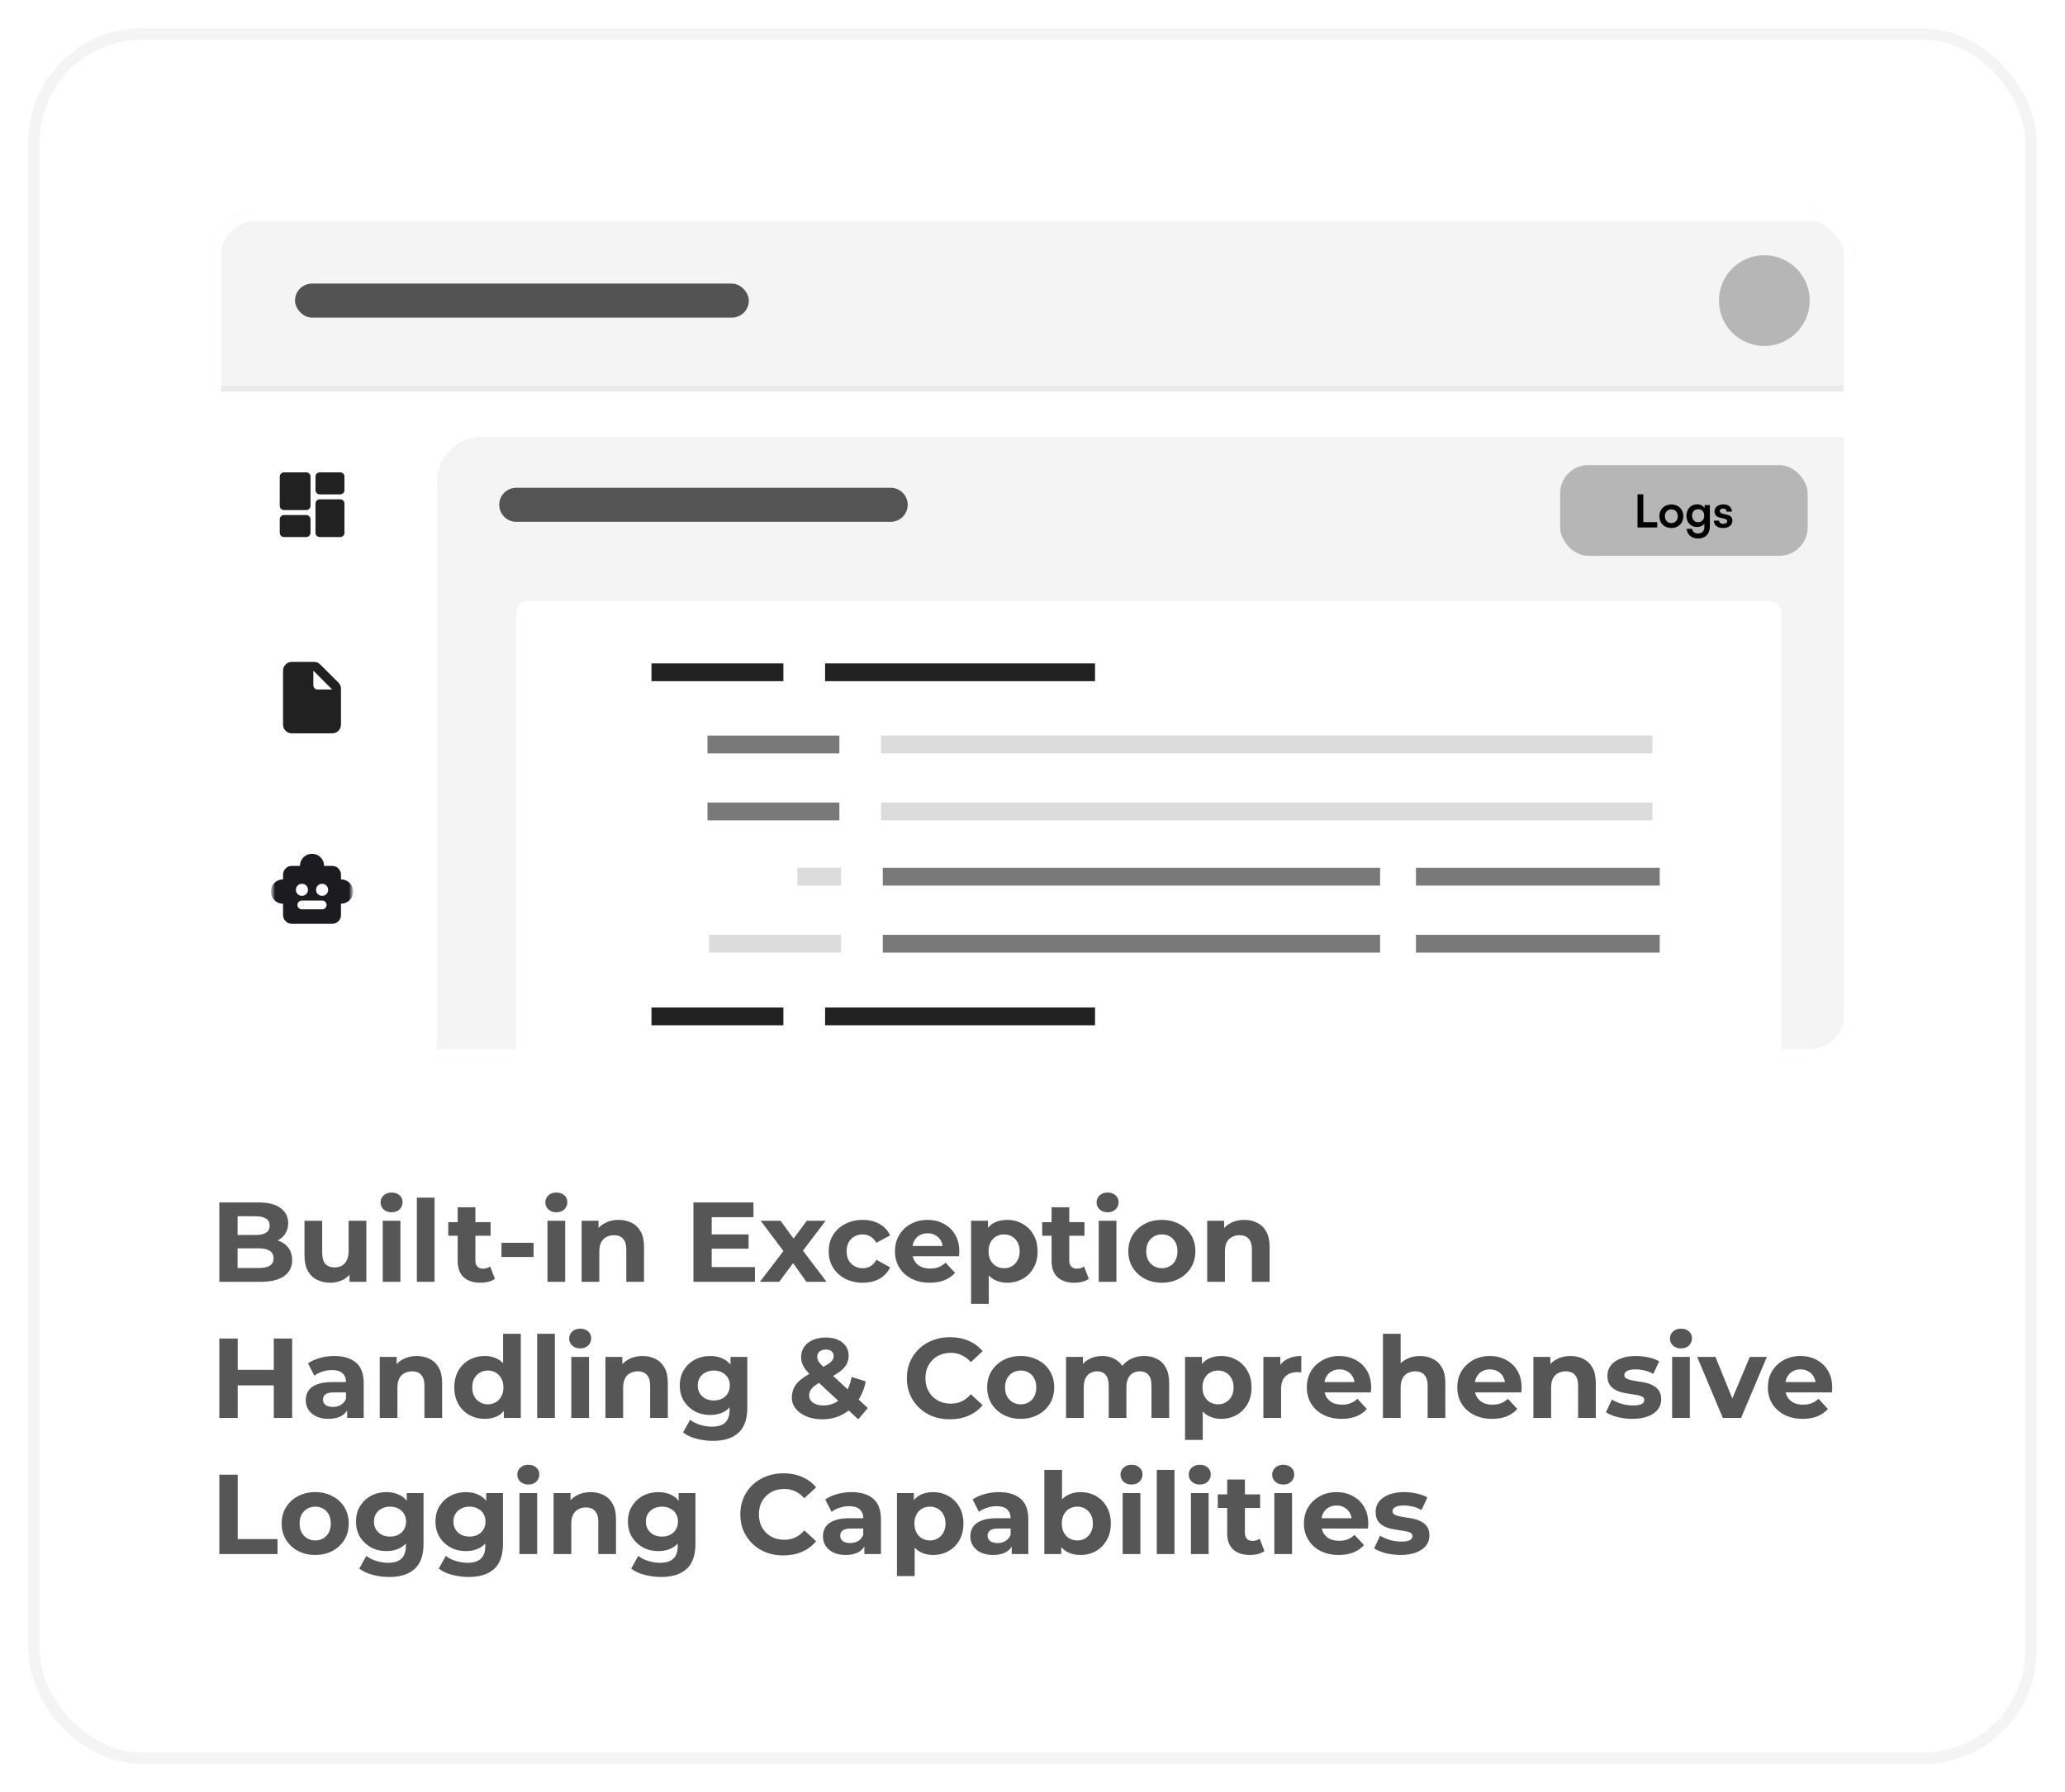 <svg width="364" height="316" viewBox="0 0 364 316" fill="none" xmlns="http://www.w3.org/2000/svg">
<g filter="url(#filter0_b_734_1892)">
<rect x="5" y="5" width="354" height="306" rx="20" fill="white" fill-opacity="0.1"/>
<g clip-path="url(#clip0_734_1892)">
<rect x="37" y="37" width="290" height="150" rx="8" fill="white"/>
<path d="M37 45C37 40.582 40.582 37 45 37H319C323.418 37 327 40.582 327 45V69H37V45Z" fill="#F4F4F4"/>
<path d="M45 37.5H319C323.142 37.5 326.5 40.858 326.5 45V68.5H37.5V45C37.5 40.858 40.858 37.5 45 37.5Z" stroke="black" stroke-opacity="0.05"/>
<path d="M311 61C315.418 61 319 57.418 319 53C319 48.582 315.418 45 311 45C306.582 45 303 48.582 303 53C303 57.418 306.582 61 311 61Z" fill="#B6B6B6"/>
<rect x="52" y="50" width="80" height="6" rx="3" fill="#212121" fill-opacity="0.76"/>
<mask id="mask0_734_1892" style="mask-type:alpha" maskUnits="userSpaceOnUse" x="48" y="116" width="14" height="14">
<rect x="48" y="116" width="14" height="14" fill="#D9D9D9"/>
</mask>
<g mask="url(#mask0_734_1892)">
<path d="M51.44 129.3C51.015 129.3 50.651 129.149 50.349 128.846C50.046 128.543 49.895 128.179 49.895 127.754V118.246C49.895 117.821 50.046 117.457 50.349 117.154C50.651 116.851 51.015 116.7 51.44 116.7H55.349C55.557 116.7 55.756 116.739 55.944 116.818C56.133 116.897 56.299 117.008 56.442 117.152L59.651 120.346C59.795 120.489 59.906 120.655 59.985 120.844C60.064 121.033 60.103 121.231 60.103 121.44V127.754C60.103 128.179 59.952 128.543 59.649 128.846C59.346 129.149 58.982 129.3 58.557 129.3H51.44ZM55.232 120.798C55.232 121.012 55.307 121.194 55.458 121.345C55.609 121.495 55.791 121.571 56.005 121.571H58.557L55.232 118.246V120.798Z" fill="#212121"/>
</g>
<mask id="mask1_734_1892" style="mask-type:alpha" maskUnits="userSpaceOnUse" x="48" y="150" width="14" height="14">
<rect x="48" y="150" width="14" height="14" fill="#D9D9D9"/>
</mask>
<g mask="url(#mask1_734_1892)">
<path d="M49.896 159.333C49.293 159.333 48.782 159.124 48.364 158.706C47.946 158.287 47.737 157.779 47.737 157.182C47.737 156.584 47.949 156.079 48.372 155.666C48.795 155.252 49.303 155.046 49.896 155.046V154.215C49.896 153.789 50.047 153.426 50.35 153.123C50.652 152.82 51.016 152.669 51.441 152.669H52.871C52.871 152.076 53.078 151.573 53.492 151.159C53.907 150.746 54.41 150.54 55.002 150.54C55.593 150.54 56.096 150.747 56.509 151.161C56.922 151.575 57.129 152.077 57.129 152.669H58.558C58.983 152.669 59.347 152.82 59.65 153.123C59.953 153.426 60.104 153.789 60.104 154.215V155.046C60.697 155.046 61.205 155.253 61.628 155.667C62.051 156.081 62.262 156.584 62.262 157.175C62.262 157.775 62.053 158.284 61.633 158.704C61.213 159.123 60.703 159.333 60.104 159.333V161.331C60.104 161.756 59.953 162.12 59.65 162.423C59.347 162.726 58.983 162.877 58.558 162.877H51.441C51.016 162.877 50.652 162.726 50.35 162.423C50.047 162.12 49.896 161.756 49.896 161.331V159.333ZM53.221 157.948C53.516 157.948 53.768 157.844 53.975 157.637C54.182 157.43 54.285 157.179 54.285 156.883C54.285 156.588 54.182 156.336 53.975 156.129C53.768 155.922 53.516 155.819 53.221 155.819C52.925 155.819 52.674 155.922 52.467 156.129C52.26 156.336 52.156 156.588 52.156 156.883C52.156 157.179 52.26 157.43 52.467 157.637C52.674 157.844 52.925 157.948 53.221 157.948ZM56.779 157.948C57.075 157.948 57.326 157.844 57.533 157.637C57.74 157.43 57.844 157.179 57.844 156.883C57.844 156.588 57.74 156.336 57.533 156.129C57.326 155.922 57.075 155.819 56.779 155.819C56.483 155.819 56.232 155.922 56.025 156.129C55.818 156.336 55.714 156.588 55.714 156.883C55.714 157.179 55.818 157.43 56.025 157.637C56.232 157.844 56.483 157.948 56.779 157.948ZM53.206 160.325H56.794C57.007 160.325 57.19 160.25 57.34 160.099C57.491 159.948 57.566 159.766 57.566 159.552C57.566 159.338 57.491 159.156 57.34 159.005C57.19 158.854 57.007 158.779 56.794 158.779H53.206C52.992 158.779 52.81 158.854 52.659 159.005C52.508 159.156 52.433 159.338 52.433 159.552C52.433 159.766 52.508 159.948 52.659 160.099C52.81 160.25 52.992 160.325 53.206 160.325Z" fill="#1C1B1F"/>
</g>
<mask id="mask2_734_1892" style="mask-type:alpha" maskUnits="userSpaceOnUse" x="48" y="82" width="14" height="14">
<rect x="48" y="82" width="14" height="14" fill="#212121"/>
</mask>
<g mask="url(#mask2_734_1892)">
<path d="M55.612 86.404V84.041C55.612 83.827 55.685 83.647 55.831 83.501C55.976 83.356 56.156 83.283 56.371 83.283H59.958C60.173 83.283 60.353 83.356 60.499 83.501C60.644 83.647 60.717 83.827 60.717 84.041V86.404C60.717 86.619 60.644 86.799 60.499 86.944C60.353 87.09 60.173 87.162 59.958 87.162H56.371C56.156 87.162 55.976 87.09 55.831 86.944C55.685 86.799 55.612 86.619 55.612 86.404ZM49.312 89.175V84.041C49.312 83.827 49.385 83.647 49.531 83.501C49.676 83.356 49.856 83.283 50.071 83.283H53.979C54.194 83.283 54.374 83.356 54.52 83.501C54.665 83.647 54.737 83.827 54.737 84.041V89.175C54.737 89.39 54.665 89.57 54.52 89.715C54.374 89.861 54.194 89.933 53.979 89.933H50.071C49.856 89.933 49.676 89.861 49.531 89.715C49.385 89.57 49.312 89.39 49.312 89.175ZM55.612 93.929V88.796C55.612 88.581 55.685 88.401 55.831 88.255C55.976 88.11 56.156 88.037 56.371 88.037H59.958C60.173 88.037 60.353 88.11 60.499 88.255C60.644 88.401 60.717 88.581 60.717 88.796V93.929C60.717 94.144 60.644 94.324 60.499 94.469C60.353 94.615 60.173 94.687 59.958 94.687H56.371C56.156 94.687 55.976 94.615 55.831 94.469C55.685 94.324 55.612 94.144 55.612 93.929ZM49.312 93.929V91.567C49.312 91.352 49.385 91.172 49.531 91.026C49.676 90.881 49.856 90.808 50.071 90.808H53.979C54.194 90.808 54.374 90.881 54.52 91.026C54.665 91.172 54.737 91.352 54.737 91.567V93.929C54.737 94.144 54.665 94.324 54.52 94.469C54.374 94.615 54.194 94.687 53.979 94.687H50.071C49.856 94.687 49.676 94.615 49.531 94.469C49.385 94.324 49.312 94.144 49.312 93.929Z" fill="#212121"/>
</g>
<path d="M77 85C77 80.582 80.582 77 85 77H327V187H77V85Z" fill="#F4F4F4"/>
<path d="M157 86H91C89.343 86 88 87.343 88 89C88 90.657 89.343 92 91 92H157C158.657 92 160 90.657 160 89C160 87.343 158.657 86 157 86Z" fill="#545454"/>
<rect x="275" y="82" width="43.636" height="16" rx="5" fill="#B6B6B6"/>
<path d="M289.672 87.152V92.056H292.12V93H288.648V87.152H289.672ZM292.499 91.016C292.499 89.784 293.387 88.936 294.611 88.936C295.835 88.936 296.723 89.784 296.723 91.016C296.723 92.248 295.835 93.096 294.611 93.096C293.387 93.096 292.499 92.248 292.499 91.016ZM293.475 91.016C293.475 91.736 293.939 92.224 294.611 92.224C295.283 92.224 295.747 91.736 295.747 91.016C295.747 90.296 295.283 89.808 294.611 89.808C293.939 89.808 293.475 90.296 293.475 91.016ZM297.272 90.936C297.272 89.784 298.024 88.92 299.152 88.92C299.744 88.92 300.208 89.168 300.44 89.592L300.496 89.048H301.4V92.8C301.4 94.12 300.608 94.944 299.328 94.944C298.192 94.944 297.416 94.296 297.296 93.24H298.272C298.336 93.752 298.728 94.056 299.328 94.056C300 94.056 300.432 93.632 300.432 92.976V92.32C300.184 92.688 299.696 92.92 299.128 92.92C298.008 92.92 297.272 92.08 297.272 90.936ZM298.256 90.912C298.256 91.576 298.68 92.072 299.32 92.072C299.992 92.072 300.408 91.6 300.408 90.912C300.408 90.24 300 89.776 299.32 89.776C298.672 89.776 298.256 90.264 298.256 90.912ZM302.106 91.8H303.034C303.042 92.144 303.298 92.36 303.746 92.36C304.202 92.36 304.45 92.176 304.45 91.888C304.45 91.688 304.346 91.544 303.994 91.464L303.282 91.296C302.57 91.136 302.226 90.8 302.226 90.168C302.226 89.392 302.882 88.928 303.794 88.928C304.682 88.928 305.282 89.44 305.29 90.208H304.362C304.354 89.872 304.13 89.656 303.754 89.656C303.37 89.656 303.146 89.832 303.146 90.128C303.146 90.352 303.322 90.496 303.658 90.576L304.37 90.744C305.034 90.896 305.37 91.2 305.37 91.808C305.37 92.608 304.69 93.104 303.714 93.104C302.73 93.104 302.106 92.576 302.106 91.8Z" fill="black"/>
<path d="M312 106H93C91.895 106 91 106.895 91 108V231.834C91 232.939 91.895 233.834 93 233.834H312C313.105 233.834 314 232.939 314 231.834V108C314 106.895 313.105 106 312 106Z" fill="white"/>
<path d="M138.088 116.965H114.836V120.104H138.088V116.965Z" fill="#212121"/>
<path d="M193.023 116.965H145.44V120.104H193.023V116.965Z" fill="#212121"/>
<path d="M147.959 129.692H124.707V132.831H147.959V129.692Z" fill="#212121" fill-opacity="0.6"/>
<path d="M291.275 129.692H155.316V132.831H291.275V129.692Z" fill="#DCDCDC"/>
<path d="M147.958 141.495H124.706V144.634H147.958V141.495Z" fill="#212121" fill-opacity="0.6"/>
<path d="M291.275 141.495H155.316V144.634H291.275V141.495Z" fill="#DCDCDC"/>
<path d="M138.088 177.63H114.836V180.769H138.088V177.63Z" fill="#212121"/>
<path d="M193.023 177.63H145.44V180.769H193.023V177.63Z" fill="#212121"/>
<path d="M243.275 153H155.609V156.139H243.275V153Z" fill="#212121" fill-opacity="0.6"/>
<path d="M148.252 153H140.539V156.139H148.252V153Z" fill="#DCDCDC"/>
<path d="M148.252 164.817H125V167.956H148.252V164.817Z" fill="#DCDCDC"/>
<path d="M243.275 164.817H155.609V167.956H243.275V164.817Z" fill="#212121" fill-opacity="0.6"/>
<path d="M292.56 153H249.594V156.139H292.56V153Z" fill="#212121" fill-opacity="0.6"/>
<path d="M292.56 164.817H249.594V167.956H292.56V164.817Z" fill="#212121" fill-opacity="0.6"/>
</g>
<rect x="38" y="38" width="288" height="148" rx="7" stroke="white" stroke-width="2"/>
<path d="M38.66 226V212H45.5C47.26 212 48.58 212.333 49.46 213C50.353 213.667 50.8 214.547 50.8 215.64C50.8 216.373 50.62 217.013 50.26 217.56C49.9 218.093 49.407 218.507 48.78 218.8C48.153 219.093 47.433 219.24 46.62 219.24L47 218.42C47.88 218.42 48.66 218.567 49.34 218.86C50.02 219.14 50.547 219.56 50.92 220.12C51.307 220.68 51.5 221.367 51.5 222.18C51.5 223.38 51.027 224.32 50.08 225C49.133 225.667 47.74 226 45.9 226H38.66ZM41.88 223.56H45.66C46.5 223.56 47.133 223.427 47.56 223.16C48 222.88 48.22 222.44 48.22 221.84C48.22 221.253 48 220.82 47.56 220.54C47.133 220.247 46.5 220.1 45.66 220.1H41.64V217.74H45.1C45.887 217.74 46.487 217.607 46.9 217.34C47.327 217.06 47.54 216.64 47.54 216.08C47.54 215.533 47.327 215.127 46.9 214.86C46.487 214.58 45.887 214.44 45.1 214.44H41.88V223.56ZM58.273 226.16C57.38 226.16 56.58 225.987 55.873 225.64C55.18 225.293 54.64 224.767 54.253 224.06C53.866 223.34 53.673 222.427 53.673 221.32V215.24H56.793V220.86C56.793 221.753 56.98 222.413 57.353 222.84C57.74 223.253 58.28 223.46 58.973 223.46C59.453 223.46 59.88 223.36 60.253 223.16C60.626 222.947 60.92 222.627 61.133 222.2C61.346 221.76 61.453 221.213 61.453 220.56V215.24H64.573V226H61.613V223.04L62.153 223.9C61.793 224.647 61.26 225.213 60.553 225.6C59.86 225.973 59.1 226.16 58.273 226.16ZM67.463 226V215.24H70.583V226H67.463ZM69.023 213.74C68.45 213.74 67.983 213.573 67.623 213.24C67.263 212.907 67.083 212.493 67.083 212C67.083 211.507 67.263 211.093 67.623 210.76C67.983 210.427 68.45 210.26 69.023 210.26C69.597 210.26 70.063 210.42 70.423 210.74C70.783 211.047 70.963 211.447 70.963 211.94C70.963 212.46 70.783 212.893 70.423 213.24C70.077 213.573 69.61 213.74 69.023 213.74ZM73.479 226V211.16H76.599V226H73.479ZM84.695 226.16C83.429 226.16 82.442 225.84 81.736 225.2C81.029 224.547 80.675 223.58 80.675 222.3V212.86H83.796V222.26C83.796 222.713 83.915 223.067 84.156 223.32C84.395 223.56 84.722 223.68 85.135 223.68C85.629 223.68 86.049 223.547 86.395 223.28L87.236 225.48C86.915 225.707 86.529 225.88 86.076 226C85.635 226.107 85.175 226.16 84.695 226.16ZM79.016 217.88V215.48H86.475V217.88H79.016ZM88.392 221.62V219.12H94.052V221.62H88.392ZM96.506 226V215.24H99.626V226H96.506ZM98.066 213.74C97.493 213.74 97.026 213.573 96.666 213.24C96.306 212.907 96.126 212.493 96.126 212C96.126 211.507 96.306 211.093 96.666 210.76C97.026 210.427 97.493 210.26 98.066 210.26C98.64 210.26 99.106 210.42 99.466 210.74C99.826 211.047 100.006 211.447 100.006 211.94C100.006 212.46 99.826 212.893 99.466 213.24C99.12 213.573 98.653 213.74 98.066 213.74ZM109.062 215.08C109.915 215.08 110.675 215.253 111.342 215.6C112.022 215.933 112.555 216.453 112.942 217.16C113.329 217.853 113.522 218.747 113.522 219.84V226H110.402V220.32C110.402 219.453 110.209 218.813 109.822 218.4C109.449 217.987 108.915 217.78 108.222 217.78C107.729 217.78 107.282 217.887 106.882 218.1C106.495 218.3 106.189 218.613 105.962 219.04C105.749 219.467 105.642 220.013 105.642 220.68V226H102.522V215.24H105.502V218.22L104.942 217.32C105.329 216.6 105.882 216.047 106.602 215.66C107.322 215.273 108.142 215.08 109.062 215.08ZM125.214 217.64H131.954V220.16H125.214V217.64ZM125.454 223.4H133.074V226H122.234V212H132.814V214.6H125.454V223.4ZM133.955 226L138.775 219.68L138.715 221.4L134.095 215.24H137.595L140.515 219.26L139.195 219.3L142.215 215.24H145.535L140.895 221.34V219.66L145.695 226H142.155L139.095 221.72L140.395 221.9L137.355 226H133.955ZM152.078 226.16C150.918 226.16 149.884 225.927 148.978 225.46C148.071 224.98 147.358 224.32 146.838 223.48C146.331 222.64 146.078 221.687 146.078 220.62C146.078 219.54 146.331 218.587 146.838 217.76C147.358 216.92 148.071 216.267 148.978 215.8C149.884 215.32 150.918 215.08 152.078 215.08C153.211 215.08 154.198 215.32 155.038 215.8C155.878 216.267 156.498 216.94 156.898 217.82L154.478 219.12C154.198 218.613 153.844 218.24 153.418 218C153.004 217.76 152.551 217.64 152.058 217.64C151.524 217.64 151.044 217.76 150.618 218C150.191 218.24 149.851 218.58 149.598 219.02C149.358 219.46 149.238 219.993 149.238 220.62C149.238 221.247 149.358 221.78 149.598 222.22C149.851 222.66 150.191 223 150.618 223.24C151.044 223.48 151.524 223.6 152.058 223.6C152.551 223.6 153.004 223.487 153.418 223.26C153.844 223.02 154.198 222.64 154.478 222.12L156.898 223.44C156.498 224.307 155.878 224.98 155.038 225.46C154.198 225.927 153.211 226.16 152.078 226.16ZM163.897 226.16C162.671 226.16 161.591 225.92 160.657 225.44C159.737 224.96 159.024 224.307 158.517 223.48C158.011 222.64 157.757 221.687 157.757 220.62C157.757 219.54 158.004 218.587 158.497 217.76C159.004 216.92 159.691 216.267 160.557 215.8C161.424 215.32 162.404 215.08 163.497 215.08C164.551 215.08 165.497 215.307 166.337 215.76C167.191 216.2 167.864 216.84 168.357 217.68C168.851 218.507 169.097 219.5 169.097 220.66C169.097 220.78 169.091 220.92 169.077 221.08C169.064 221.227 169.051 221.367 169.037 221.5H160.297V219.68H167.397L166.197 220.22C166.197 219.66 166.084 219.173 165.857 218.76C165.631 218.347 165.317 218.027 164.917 217.8C164.517 217.56 164.051 217.44 163.517 217.44C162.984 217.44 162.511 217.56 162.097 217.8C161.697 218.027 161.384 218.353 161.157 218.78C160.931 219.193 160.817 219.687 160.817 220.26V220.74C160.817 221.327 160.944 221.847 161.197 222.3C161.464 222.74 161.831 223.08 162.297 223.32C162.777 223.547 163.337 223.66 163.977 223.66C164.551 223.66 165.051 223.573 165.477 223.4C165.917 223.227 166.317 222.967 166.677 222.62L168.337 224.42C167.844 224.98 167.224 225.413 166.477 225.72C165.731 226.013 164.871 226.16 163.897 226.16ZM177.534 226.16C176.628 226.16 175.834 225.96 175.154 225.56C174.474 225.16 173.941 224.553 173.554 223.74C173.181 222.913 172.994 221.873 172.994 220.62C172.994 219.353 173.174 218.313 173.534 217.5C173.894 216.687 174.414 216.08 175.094 215.68C175.774 215.28 176.588 215.08 177.534 215.08C178.548 215.08 179.454 215.313 180.254 215.78C181.068 216.233 181.708 216.873 182.174 217.7C182.654 218.527 182.894 219.5 182.894 220.62C182.894 221.753 182.654 222.733 182.174 223.56C181.708 224.387 181.068 225.027 180.254 225.48C179.454 225.933 178.548 226.16 177.534 226.16ZM171.174 229.88V215.24H174.154V217.44L174.094 220.64L174.294 223.82V229.88H171.174ZM176.994 223.6C177.514 223.6 177.974 223.48 178.374 223.24C178.788 223 179.114 222.66 179.354 222.22C179.608 221.767 179.734 221.233 179.734 220.62C179.734 219.993 179.608 219.46 179.354 219.02C179.114 218.58 178.788 218.24 178.374 218C177.974 217.76 177.514 217.64 176.994 217.64C176.474 217.64 176.008 217.76 175.594 218C175.181 218.24 174.854 218.58 174.614 219.02C174.374 219.46 174.254 219.993 174.254 220.62C174.254 221.233 174.374 221.767 174.614 222.22C174.854 222.66 175.181 223 175.594 223.24C176.008 223.48 176.474 223.6 176.994 223.6ZM189.383 226.16C188.116 226.16 187.13 225.84 186.423 225.2C185.716 224.547 185.363 223.58 185.363 222.3V212.86H188.483V222.26C188.483 222.713 188.603 223.067 188.843 223.32C189.083 223.56 189.41 223.68 189.823 223.68C190.316 223.68 190.736 223.547 191.083 223.28L191.923 225.48C191.603 225.707 191.216 225.88 190.763 226C190.323 226.107 189.863 226.16 189.383 226.16ZM183.703 217.88V215.48H191.163V217.88H183.703ZM193.674 226V215.24H196.794V226H193.674ZM195.234 213.74C194.661 213.74 194.194 213.573 193.834 213.24C193.474 212.907 193.294 212.493 193.294 212C193.294 211.507 193.474 211.093 193.834 210.76C194.194 210.427 194.661 210.26 195.234 210.26C195.808 210.26 196.274 210.42 196.634 210.74C196.994 211.047 197.174 211.447 197.174 211.94C197.174 212.46 196.994 212.893 196.634 213.24C196.288 213.573 195.821 213.74 195.234 213.74ZM204.81 226.16C203.663 226.16 202.643 225.92 201.75 225.44C200.87 224.96 200.17 224.307 199.65 223.48C199.143 222.64 198.89 221.687 198.89 220.62C198.89 219.54 199.143 218.587 199.65 217.76C200.17 216.92 200.87 216.267 201.75 215.8C202.643 215.32 203.663 215.08 204.81 215.08C205.943 215.08 206.957 215.32 207.85 215.8C208.743 216.267 209.443 216.913 209.95 217.74C210.457 218.567 210.71 219.527 210.71 220.62C210.71 221.687 210.457 222.64 209.95 223.48C209.443 224.307 208.743 224.96 207.85 225.44C206.957 225.92 205.943 226.16 204.81 226.16ZM204.81 223.6C205.33 223.6 205.797 223.48 206.21 223.24C206.623 223 206.95 222.66 207.19 222.22C207.43 221.767 207.55 221.233 207.55 220.62C207.55 219.993 207.43 219.46 207.19 219.02C206.95 218.58 206.623 218.24 206.21 218C205.797 217.76 205.33 217.64 204.81 217.64C204.29 217.64 203.823 217.76 203.41 218C202.997 218.24 202.663 218.58 202.41 219.02C202.17 219.46 202.05 219.993 202.05 220.62C202.05 221.233 202.17 221.767 202.41 222.22C202.663 222.66 202.997 223 203.41 223.24C203.823 223.48 204.29 223.6 204.81 223.6ZM219.335 215.08C220.189 215.08 220.949 215.253 221.615 215.6C222.295 215.933 222.829 216.453 223.215 217.16C223.602 217.853 223.795 218.747 223.795 219.84V226H220.675V220.32C220.675 219.453 220.482 218.813 220.095 218.4C219.722 217.987 219.189 217.78 218.495 217.78C218.002 217.78 217.555 217.887 217.155 218.1C216.769 218.3 216.462 218.613 216.235 219.04C216.022 219.467 215.915 220.013 215.915 220.68V226H212.795V215.24H215.775V218.22L215.215 217.32C215.602 216.6 216.155 216.047 216.875 215.66C217.595 215.273 218.415 215.08 219.335 215.08ZM48.26 236H51.5V250H48.26V236ZM41.9 250H38.66V236H41.9V250ZM48.5 244.26H41.66V241.52H48.5V244.26ZM61.192 250V247.9L60.992 247.44V243.68C60.992 243.013 60.786 242.493 60.372 242.12C59.972 241.747 59.352 241.56 58.512 241.56C57.939 241.56 57.372 241.653 56.812 241.84C56.266 242.013 55.799 242.253 55.412 242.56L54.292 240.38C54.879 239.967 55.586 239.647 56.412 239.42C57.239 239.193 58.079 239.08 58.932 239.08C60.572 239.08 61.846 239.467 62.752 240.24C63.659 241.013 64.112 242.22 64.112 243.86V250H61.192ZM57.912 250.16C57.072 250.16 56.352 250.02 55.752 249.74C55.152 249.447 54.692 249.053 54.372 248.56C54.052 248.067 53.892 247.513 53.892 246.9C53.892 246.26 54.046 245.7 54.352 245.22C54.672 244.74 55.172 244.367 55.852 244.1C56.532 243.82 57.419 243.68 58.512 243.68H61.372V245.5H58.852C58.119 245.5 57.612 245.62 57.332 245.86C57.066 246.1 56.932 246.4 56.932 246.76C56.932 247.16 57.086 247.48 57.392 247.72C57.712 247.947 58.146 248.06 58.692 248.06C59.212 248.06 59.679 247.94 60.092 247.7C60.506 247.447 60.806 247.08 60.992 246.6L61.472 248.04C61.246 248.733 60.832 249.26 60.232 249.62C59.632 249.98 58.859 250.16 57.912 250.16ZM73.476 239.08C74.329 239.08 75.089 239.253 75.756 239.6C76.436 239.933 76.969 240.453 77.356 241.16C77.743 241.853 77.936 242.747 77.936 243.84V250H74.816V244.32C74.816 243.453 74.623 242.813 74.236 242.4C73.863 241.987 73.329 241.78 72.636 241.78C72.143 241.78 71.696 241.887 71.296 242.1C70.909 242.3 70.603 242.613 70.376 243.04C70.163 243.467 70.056 244.013 70.056 244.68V250H66.936V239.24H69.916V242.22L69.356 241.32C69.743 240.6 70.296 240.047 71.016 239.66C71.736 239.273 72.556 239.08 73.476 239.08ZM85.462 250.16C84.449 250.16 83.536 249.933 82.722 249.48C81.909 249.013 81.262 248.367 80.782 247.54C80.316 246.713 80.082 245.74 80.082 244.62C80.082 243.487 80.316 242.507 80.782 241.68C81.262 240.853 81.909 240.213 82.722 239.76C83.536 239.307 84.449 239.08 85.462 239.08C86.369 239.08 87.162 239.28 87.842 239.68C88.522 240.08 89.049 240.687 89.422 241.5C89.796 242.313 89.982 243.353 89.982 244.62C89.982 245.873 89.802 246.913 89.442 247.74C89.082 248.553 88.562 249.16 87.882 249.56C87.216 249.96 86.409 250.16 85.462 250.16ZM86.002 247.6C86.509 247.6 86.969 247.48 87.382 247.24C87.796 247 88.122 246.66 88.362 246.22C88.616 245.767 88.742 245.233 88.742 244.62C88.742 243.993 88.616 243.46 88.362 243.02C88.122 242.58 87.796 242.24 87.382 242C86.969 241.76 86.509 241.64 86.002 241.64C85.482 241.64 85.016 241.76 84.602 242C84.189 242.24 83.856 242.58 83.602 243.02C83.362 243.46 83.242 243.993 83.242 244.62C83.242 245.233 83.362 245.767 83.602 246.22C83.856 246.66 84.189 247 84.602 247.24C85.016 247.48 85.482 247.6 86.002 247.6ZM88.822 250V247.8L88.882 244.6L88.682 241.42V235.16H91.802V250H88.822ZM94.69 250V235.16H97.81V250H94.69ZM100.706 250V239.24H103.826V250H100.706ZM102.266 237.74C101.692 237.74 101.226 237.573 100.866 237.24C100.506 236.907 100.326 236.493 100.326 236C100.326 235.507 100.506 235.093 100.866 234.76C101.226 234.427 101.692 234.26 102.266 234.26C102.839 234.26 103.306 234.42 103.666 234.74C104.026 235.047 104.206 235.447 104.206 235.94C104.206 236.46 104.026 236.893 103.666 237.24C103.319 237.573 102.852 237.74 102.266 237.74ZM113.261 239.08C114.115 239.08 114.875 239.253 115.541 239.6C116.221 239.933 116.755 240.453 117.141 241.16C117.528 241.853 117.721 242.747 117.721 243.84V250H114.601V244.32C114.601 243.453 114.408 242.813 114.021 242.4C113.648 241.987 113.115 241.78 112.421 241.78C111.928 241.78 111.481 241.887 111.081 242.1C110.695 242.3 110.388 242.613 110.161 243.04C109.948 243.467 109.841 244.013 109.841 244.68V250H106.721V239.24H109.701V242.22L109.141 241.32C109.528 240.6 110.081 240.047 110.801 239.66C111.521 239.273 112.341 239.08 113.261 239.08ZM125.688 254.04C124.674 254.04 123.694 253.913 122.748 253.66C121.814 253.42 121.034 253.053 120.408 252.56L121.648 250.32C122.101 250.693 122.674 250.987 123.368 251.2C124.074 251.427 124.768 251.54 125.448 251.54C126.554 251.54 127.354 251.293 127.848 250.8C128.354 250.307 128.608 249.573 128.608 248.6V246.98L128.808 244.28L128.768 241.56V239.24H131.728V248.2C131.728 250.2 131.208 251.673 130.168 252.62C129.128 253.567 127.634 254.04 125.688 254.04ZM125.208 249.48C124.208 249.48 123.301 249.267 122.488 248.84C121.688 248.4 121.041 247.793 120.548 247.02C120.068 246.233 119.828 245.32 119.828 244.28C119.828 243.227 120.068 242.313 120.548 241.54C121.041 240.753 121.688 240.147 122.488 239.72C123.301 239.293 124.208 239.08 125.208 239.08C126.114 239.08 126.914 239.267 127.608 239.64C128.301 240 128.841 240.567 129.228 241.34C129.614 242.1 129.808 243.08 129.808 244.28C129.808 245.467 129.614 246.447 129.228 247.22C128.841 247.98 128.301 248.547 127.608 248.92C126.914 249.293 126.114 249.48 125.208 249.48ZM125.828 246.92C126.374 246.92 126.861 246.813 127.288 246.6C127.714 246.373 128.048 246.06 128.288 245.66C128.528 245.26 128.648 244.8 128.648 244.28C128.648 243.747 128.528 243.287 128.288 242.9C128.048 242.5 127.714 242.193 127.288 241.98C126.861 241.753 126.374 241.64 125.828 241.64C125.281 241.64 124.794 241.753 124.368 241.98C123.941 242.193 123.601 242.5 123.348 242.9C123.108 243.287 122.988 243.747 122.988 244.28C122.988 244.8 123.108 245.26 123.348 245.66C123.601 246.06 123.941 246.373 124.368 246.6C124.794 246.813 125.281 246.92 125.828 246.92ZM144.915 250.24C143.889 250.24 142.975 250.073 142.175 249.74C141.375 249.407 140.742 248.953 140.275 248.38C139.809 247.807 139.575 247.147 139.575 246.4C139.575 245.707 139.729 245.087 140.035 244.54C140.342 243.98 140.829 243.46 141.495 242.98C142.162 242.487 143.009 242.007 144.035 241.54C144.782 241.193 145.369 240.887 145.795 240.62C146.222 240.353 146.522 240.1 146.695 239.86C146.869 239.607 146.955 239.353 146.955 239.1C146.955 238.753 146.835 238.473 146.595 238.26C146.369 238.047 146.029 237.94 145.575 237.94C145.095 237.94 144.722 238.06 144.455 238.3C144.189 238.54 144.055 238.847 144.055 239.22C144.055 239.42 144.095 239.62 144.175 239.82C144.255 240.007 144.409 240.227 144.635 240.48C144.862 240.72 145.182 241.033 145.595 241.42L152.975 248.26L151.275 250.24L143.135 242.68C142.669 242.253 142.295 241.853 142.015 241.48C141.735 241.107 141.529 240.74 141.395 240.38C141.275 240.02 141.215 239.647 141.215 239.26C141.215 238.58 141.395 237.98 141.755 237.46C142.115 236.94 142.622 236.54 143.275 236.26C143.929 235.967 144.695 235.82 145.575 235.82C146.389 235.82 147.089 235.953 147.675 236.22C148.275 236.473 148.742 236.84 149.075 237.32C149.422 237.8 149.595 238.373 149.595 239.04C149.595 239.627 149.449 240.167 149.155 240.66C148.862 241.14 148.402 241.593 147.775 242.02C147.162 242.447 146.355 242.88 145.355 243.32C144.675 243.627 144.135 243.927 143.735 244.22C143.349 244.5 143.069 244.787 142.895 245.08C142.722 245.373 142.635 245.7 142.635 246.06C142.635 246.393 142.735 246.693 142.935 246.96C143.149 247.227 143.442 247.433 143.815 247.58C144.189 247.727 144.629 247.8 145.135 247.8C145.949 247.8 146.695 247.613 147.375 247.24C148.055 246.853 148.629 246.287 149.095 245.54C149.575 244.78 149.915 243.86 150.115 242.78L152.615 243.56C152.335 244.92 151.835 246.1 151.115 247.1C150.395 248.1 149.509 248.873 148.455 249.42C147.402 249.967 146.222 250.24 144.915 250.24ZM167.43 250.24C166.35 250.24 165.344 250.067 164.41 249.72C163.49 249.36 162.69 248.853 162.01 248.2C161.33 247.547 160.797 246.78 160.41 245.9C160.037 245.02 159.85 244.053 159.85 243C159.85 241.947 160.037 240.98 160.41 240.1C160.797 239.22 161.33 238.453 162.01 237.8C162.704 237.147 163.51 236.647 164.43 236.3C165.35 235.94 166.357 235.76 167.45 235.76C168.664 235.76 169.757 235.973 170.73 236.4C171.717 236.813 172.544 237.427 173.21 238.24L171.13 240.16C170.65 239.613 170.117 239.207 169.53 238.94C168.944 238.66 168.304 238.52 167.61 238.52C166.957 238.52 166.357 238.627 165.81 238.84C165.264 239.053 164.79 239.36 164.39 239.76C163.99 240.16 163.677 240.633 163.45 241.18C163.237 241.727 163.13 242.333 163.13 243C163.13 243.667 163.237 244.273 163.45 244.82C163.677 245.367 163.99 245.84 164.39 246.24C164.79 246.64 165.264 246.947 165.81 247.16C166.357 247.373 166.957 247.48 167.61 247.48C168.304 247.48 168.944 247.347 169.53 247.08C170.117 246.8 170.65 246.38 171.13 245.82L173.21 247.74C172.544 248.553 171.717 249.173 170.73 249.6C169.757 250.027 168.657 250.24 167.43 250.24ZM179.927 250.16C178.781 250.16 177.761 249.92 176.867 249.44C175.987 248.96 175.287 248.307 174.767 247.48C174.261 246.64 174.007 245.687 174.007 244.62C174.007 243.54 174.261 242.587 174.767 241.76C175.287 240.92 175.987 240.267 176.867 239.8C177.761 239.32 178.781 239.08 179.927 239.08C181.061 239.08 182.074 239.32 182.967 239.8C183.861 240.267 184.561 240.913 185.067 241.74C185.574 242.567 185.827 243.527 185.827 244.62C185.827 245.687 185.574 246.64 185.067 247.48C184.561 248.307 183.861 248.96 182.967 249.44C182.074 249.92 181.061 250.16 179.927 250.16ZM179.927 247.6C180.447 247.6 180.914 247.48 181.327 247.24C181.741 247 182.067 246.66 182.307 246.22C182.547 245.767 182.667 245.233 182.667 244.62C182.667 243.993 182.547 243.46 182.307 243.02C182.067 242.58 181.741 242.24 181.327 242C180.914 241.76 180.447 241.64 179.927 241.64C179.407 241.64 178.941 241.76 178.527 242C178.114 242.24 177.781 242.58 177.527 243.02C177.287 243.46 177.167 243.993 177.167 244.62C177.167 245.233 177.287 245.767 177.527 246.22C177.781 246.66 178.114 247 178.527 247.24C178.941 247.48 179.407 247.6 179.927 247.6ZM201.693 239.08C202.546 239.08 203.299 239.253 203.953 239.6C204.619 239.933 205.139 240.453 205.513 241.16C205.899 241.853 206.093 242.747 206.093 243.84V250H202.973V244.32C202.973 243.453 202.793 242.813 202.433 242.4C202.073 241.987 201.566 241.78 200.913 241.78C200.459 241.78 200.053 241.887 199.693 242.1C199.333 242.3 199.053 242.607 198.853 243.02C198.653 243.433 198.553 243.96 198.553 244.6V250H195.433V244.32C195.433 243.453 195.253 242.813 194.893 242.4C194.546 241.987 194.046 241.78 193.393 241.78C192.939 241.78 192.533 241.887 192.173 242.1C191.813 242.3 191.533 242.607 191.333 243.02C191.133 243.433 191.033 243.96 191.033 244.6V250H187.913V239.24H190.893V242.18L190.333 241.32C190.706 240.587 191.233 240.033 191.913 239.66C192.606 239.273 193.393 239.08 194.273 239.08C195.259 239.08 196.119 239.333 196.853 239.84C197.599 240.333 198.093 241.093 198.333 242.12L197.233 241.82C197.593 240.98 198.166 240.313 198.953 239.82C199.753 239.327 200.666 239.08 201.693 239.08ZM215.249 250.16C214.343 250.16 213.549 249.96 212.869 249.56C212.189 249.16 211.656 248.553 211.269 247.74C210.896 246.913 210.709 245.873 210.709 244.62C210.709 243.353 210.889 242.313 211.249 241.5C211.609 240.687 212.129 240.08 212.809 239.68C213.489 239.28 214.303 239.08 215.249 239.08C216.263 239.08 217.169 239.313 217.969 239.78C218.783 240.233 219.423 240.873 219.889 241.7C220.369 242.527 220.609 243.5 220.609 244.62C220.609 245.753 220.369 246.733 219.889 247.56C219.423 248.387 218.783 249.027 217.969 249.48C217.169 249.933 216.263 250.16 215.249 250.16ZM208.889 253.88V239.24H211.869V241.44L211.809 244.64L212.009 247.82V253.88H208.889ZM214.709 247.6C215.229 247.6 215.689 247.48 216.089 247.24C216.503 247 216.829 246.66 217.069 246.22C217.323 245.767 217.449 245.233 217.449 244.62C217.449 243.993 217.323 243.46 217.069 243.02C216.829 242.58 216.503 242.24 216.089 242C215.689 241.76 215.229 241.64 214.709 241.64C214.189 241.64 213.723 241.76 213.309 242C212.896 242.24 212.569 242.58 212.329 243.02C212.089 243.46 211.969 243.993 211.969 244.62C211.969 245.233 212.089 245.767 212.329 246.22C212.569 246.66 212.896 247 213.309 247.24C213.723 247.48 214.189 247.6 214.709 247.6ZM222.698 250V239.24H225.678V242.28L225.258 241.4C225.578 240.64 226.091 240.067 226.798 239.68C227.504 239.28 228.364 239.08 229.378 239.08V241.96C229.244 241.947 229.124 241.94 229.018 241.94C228.911 241.927 228.798 241.92 228.678 241.92C227.824 241.92 227.131 242.167 226.598 242.66C226.078 243.14 225.818 243.893 225.818 244.92V250H222.698ZM236.495 250.16C235.268 250.16 234.188 249.92 233.255 249.44C232.335 248.96 231.622 248.307 231.115 247.48C230.608 246.64 230.355 245.687 230.355 244.62C230.355 243.54 230.602 242.587 231.095 241.76C231.602 240.92 232.288 240.267 233.155 239.8C234.022 239.32 235.002 239.08 236.095 239.08C237.148 239.08 238.095 239.307 238.935 239.76C239.788 240.2 240.462 240.84 240.955 241.68C241.448 242.507 241.695 243.5 241.695 244.66C241.695 244.78 241.688 244.92 241.675 245.08C241.662 245.227 241.648 245.367 241.635 245.5H232.895V243.68H239.995L238.795 244.22C238.795 243.66 238.682 243.173 238.455 242.76C238.228 242.347 237.915 242.027 237.515 241.8C237.115 241.56 236.648 241.44 236.115 241.44C235.582 241.44 235.108 241.56 234.695 241.8C234.295 242.027 233.982 242.353 233.755 242.78C233.528 243.193 233.415 243.687 233.415 244.26V244.74C233.415 245.327 233.542 245.847 233.795 246.3C234.062 246.74 234.428 247.08 234.895 247.32C235.375 247.547 235.935 247.66 236.575 247.66C237.148 247.66 237.648 247.573 238.075 247.4C238.515 247.227 238.915 246.967 239.275 246.62L240.935 248.42C240.442 248.98 239.822 249.413 239.075 249.72C238.328 250.013 237.468 250.16 236.495 250.16ZM250.312 239.08C251.165 239.08 251.925 239.253 252.592 239.6C253.272 239.933 253.805 240.453 254.192 241.16C254.579 241.853 254.772 242.747 254.772 243.84V250H251.652V244.32C251.652 243.453 251.459 242.813 251.072 242.4C250.699 241.987 250.165 241.78 249.472 241.78C248.979 241.78 248.532 241.887 248.132 242.1C247.745 242.3 247.439 242.613 247.212 243.04C246.999 243.467 246.892 244.013 246.892 244.68V250H243.772V235.16H246.892V242.22L246.192 241.32C246.579 240.6 247.132 240.047 247.852 239.66C248.572 239.273 249.392 239.08 250.312 239.08ZM263.018 250.16C261.792 250.16 260.712 249.92 259.778 249.44C258.858 248.96 258.145 248.307 257.638 247.48C257.132 246.64 256.878 245.687 256.878 244.62C256.878 243.54 257.125 242.587 257.618 241.76C258.125 240.92 258.812 240.267 259.678 239.8C260.545 239.32 261.525 239.08 262.618 239.08C263.672 239.08 264.618 239.307 265.458 239.76C266.312 240.2 266.985 240.84 267.478 241.68C267.972 242.507 268.218 243.5 268.218 244.66C268.218 244.78 268.212 244.92 268.198 245.08C268.185 245.227 268.172 245.367 268.158 245.5H259.418V243.68H266.518L265.318 244.22C265.318 243.66 265.205 243.173 264.978 242.76C264.752 242.347 264.438 242.027 264.038 241.8C263.638 241.56 263.172 241.44 262.638 241.44C262.105 241.44 261.632 241.56 261.218 241.8C260.818 242.027 260.505 242.353 260.278 242.78C260.052 243.193 259.938 243.687 259.938 244.26V244.74C259.938 245.327 260.065 245.847 260.318 246.3C260.585 246.74 260.952 247.08 261.418 247.32C261.898 247.547 262.458 247.66 263.098 247.66C263.672 247.66 264.172 247.573 264.598 247.4C265.038 247.227 265.438 246.967 265.798 246.62L267.458 248.42C266.965 248.98 266.345 249.413 265.598 249.72C264.852 250.013 263.992 250.16 263.018 250.16ZM276.835 239.08C277.689 239.08 278.449 239.253 279.115 239.6C279.795 239.933 280.329 240.453 280.715 241.16C281.102 241.853 281.295 242.747 281.295 243.84V250H278.175V244.32C278.175 243.453 277.982 242.813 277.595 242.4C277.222 241.987 276.689 241.78 275.995 241.78C275.502 241.78 275.055 241.887 274.655 242.1C274.269 242.3 273.962 242.613 273.735 243.04C273.522 243.467 273.415 244.013 273.415 244.68V250H270.295V239.24H273.275V242.22L272.715 241.32C273.102 240.6 273.655 240.047 274.375 239.66C275.095 239.273 275.915 239.08 276.835 239.08ZM287.744 250.16C286.824 250.16 285.937 250.053 285.084 249.84C284.244 249.613 283.577 249.333 283.084 249L284.124 246.76C284.617 247.067 285.197 247.32 285.864 247.52C286.544 247.707 287.21 247.8 287.864 247.8C288.584 247.8 289.09 247.713 289.384 247.54C289.69 247.367 289.844 247.127 289.844 246.82C289.844 246.567 289.724 246.38 289.484 246.26C289.257 246.127 288.95 246.027 288.564 245.96C288.177 245.893 287.75 245.827 287.284 245.76C286.83 245.693 286.37 245.607 285.904 245.5C285.437 245.38 285.01 245.207 284.624 244.98C284.237 244.753 283.924 244.447 283.684 244.06C283.457 243.673 283.344 243.173 283.344 242.56C283.344 241.88 283.537 241.28 283.924 240.76C284.324 240.24 284.897 239.833 285.644 239.54C286.39 239.233 287.284 239.08 288.324 239.08C289.057 239.08 289.804 239.16 290.564 239.32C291.324 239.48 291.957 239.713 292.464 240.02L291.424 242.24C290.904 241.933 290.377 241.727 289.844 241.62C289.324 241.5 288.817 241.44 288.324 241.44C287.63 241.44 287.124 241.533 286.804 241.72C286.484 241.907 286.324 242.147 286.324 242.44C286.324 242.707 286.437 242.907 286.664 243.04C286.904 243.173 287.217 243.28 287.604 243.36C287.99 243.44 288.41 243.513 288.864 243.58C289.33 243.633 289.797 243.72 290.264 243.84C290.73 243.96 291.15 244.133 291.524 244.36C291.91 244.573 292.224 244.873 292.464 245.26C292.704 245.633 292.824 246.127 292.824 246.74C292.824 247.407 292.624 248 292.224 248.52C291.824 249.027 291.244 249.427 290.484 249.72C289.737 250.013 288.824 250.16 287.744 250.16ZM294.749 250V239.24H297.869V250H294.749ZM296.309 237.74C295.735 237.74 295.269 237.573 294.909 237.24C294.549 236.907 294.369 236.493 294.369 236C294.369 235.507 294.549 235.093 294.909 234.76C295.269 234.427 295.735 234.26 296.309 234.26C296.882 234.26 297.349 234.42 297.709 234.74C298.069 235.047 298.249 235.447 298.249 235.94C298.249 236.46 298.069 236.893 297.709 237.24C297.362 237.573 296.895 237.74 296.309 237.74ZM303.684 250L299.164 239.24H302.384L306.144 248.5H304.544L308.444 239.24H311.444L306.904 250H303.684ZM317.764 250.16C316.538 250.16 315.458 249.92 314.524 249.44C313.604 248.96 312.891 248.307 312.384 247.48C311.878 246.64 311.624 245.687 311.624 244.62C311.624 243.54 311.871 242.587 312.364 241.76C312.871 240.92 313.558 240.267 314.424 239.8C315.291 239.32 316.271 239.08 317.364 239.08C318.418 239.08 319.364 239.307 320.204 239.76C321.058 240.2 321.731 240.84 322.224 241.68C322.718 242.507 322.964 243.5 322.964 244.66C322.964 244.78 322.958 244.92 322.944 245.08C322.931 245.227 322.918 245.367 322.904 245.5H314.164V243.68H321.264L320.064 244.22C320.064 243.66 319.951 243.173 319.724 242.76C319.498 242.347 319.184 242.027 318.784 241.8C318.384 241.56 317.918 241.44 317.384 241.44C316.851 241.44 316.378 241.56 315.964 241.8C315.564 242.027 315.251 242.353 315.024 242.78C314.798 243.193 314.684 243.687 314.684 244.26V244.74C314.684 245.327 314.811 245.847 315.064 246.3C315.331 246.74 315.698 247.08 316.164 247.32C316.644 247.547 317.204 247.66 317.844 247.66C318.418 247.66 318.918 247.573 319.344 247.4C319.784 247.227 320.184 246.967 320.544 246.62L322.204 248.42C321.711 248.98 321.091 249.413 320.344 249.72C319.598 250.013 318.738 250.16 317.764 250.16ZM38.66 274V260H41.9V271.36H48.92V274H38.66ZM55.572 274.16C54.425 274.16 53.405 273.92 52.512 273.44C51.632 272.96 50.932 272.307 50.412 271.48C49.905 270.64 49.652 269.687 49.652 268.62C49.652 267.54 49.905 266.587 50.412 265.76C50.932 264.92 51.632 264.267 52.512 263.8C53.405 263.32 54.425 263.08 55.572 263.08C56.705 263.08 57.718 263.32 58.612 263.8C59.505 264.267 60.205 264.913 60.712 265.74C61.218 266.567 61.472 267.527 61.472 268.62C61.472 269.687 61.218 270.64 60.712 271.48C60.205 272.307 59.505 272.96 58.612 273.44C57.718 273.92 56.705 274.16 55.572 274.16ZM55.572 271.6C56.092 271.6 56.558 271.48 56.972 271.24C57.385 271 57.712 270.66 57.952 270.22C58.192 269.767 58.312 269.233 58.312 268.62C58.312 267.993 58.192 267.46 57.952 267.02C57.712 266.58 57.385 266.24 56.972 266C56.558 265.76 56.092 265.64 55.572 265.64C55.052 265.64 54.585 265.76 54.172 266C53.758 266.24 53.425 266.58 53.172 267.02C52.932 267.46 52.812 267.993 52.812 268.62C52.812 269.233 52.932 269.767 53.172 270.22C53.425 270.66 53.758 271 54.172 271.24C54.585 271.48 55.052 271.6 55.572 271.6ZM68.617 278.04C67.604 278.04 66.624 277.913 65.677 277.66C64.744 277.42 63.964 277.053 63.337 276.56L64.577 274.32C65.031 274.693 65.604 274.987 66.297 275.2C67.004 275.427 67.697 275.54 68.377 275.54C69.484 275.54 70.284 275.293 70.777 274.8C71.284 274.307 71.537 273.573 71.537 272.6V270.98L71.737 268.28L71.697 265.56V263.24H74.657V272.2C74.657 274.2 74.137 275.673 73.097 276.62C72.057 277.567 70.564 278.04 68.617 278.04ZM68.137 273.48C67.137 273.48 66.231 273.267 65.417 272.84C64.617 272.4 63.971 271.793 63.477 271.02C62.997 270.233 62.757 269.32 62.757 268.28C62.757 267.227 62.997 266.313 63.477 265.54C63.971 264.753 64.617 264.147 65.417 263.72C66.231 263.293 67.137 263.08 68.137 263.08C69.044 263.08 69.844 263.267 70.537 263.64C71.231 264 71.77 264.567 72.157 265.34C72.544 266.1 72.737 267.08 72.737 268.28C72.737 269.467 72.544 270.447 72.157 271.22C71.77 271.98 71.231 272.547 70.537 272.92C69.844 273.293 69.044 273.48 68.137 273.48ZM68.757 270.92C69.304 270.92 69.79 270.813 70.217 270.6C70.644 270.373 70.977 270.06 71.217 269.66C71.457 269.26 71.577 268.8 71.577 268.28C71.577 267.747 71.457 267.287 71.217 266.9C70.977 266.5 70.644 266.193 70.217 265.98C69.79 265.753 69.304 265.64 68.757 265.64C68.21 265.64 67.724 265.753 67.297 265.98C66.871 266.193 66.531 266.5 66.277 266.9C66.037 267.287 65.917 267.747 65.917 268.28C65.917 268.8 66.037 269.26 66.277 269.66C66.531 270.06 66.871 270.373 67.297 270.6C67.724 270.813 68.21 270.92 68.757 270.92ZM82.621 278.04C81.608 278.04 80.628 277.913 79.681 277.66C78.748 277.42 77.968 277.053 77.341 276.56L78.581 274.32C79.034 274.693 79.608 274.987 80.301 275.2C81.008 275.427 81.701 275.54 82.381 275.54C83.488 275.54 84.288 275.293 84.781 274.8C85.288 274.307 85.541 273.573 85.541 272.6V270.98L85.741 268.28L85.701 265.56V263.24H88.661V272.2C88.661 274.2 88.141 275.673 87.101 276.62C86.061 277.567 84.568 278.04 82.621 278.04ZM82.141 273.48C81.141 273.48 80.234 273.267 79.421 272.84C78.621 272.4 77.974 271.793 77.481 271.02C77.001 270.233 76.761 269.32 76.761 268.28C76.761 267.227 77.001 266.313 77.481 265.54C77.974 264.753 78.621 264.147 79.421 263.72C80.234 263.293 81.141 263.08 82.141 263.08C83.048 263.08 83.848 263.267 84.541 263.64C85.234 264 85.774 264.567 86.161 265.34C86.548 266.1 86.741 267.08 86.741 268.28C86.741 269.467 86.548 270.447 86.161 271.22C85.774 271.98 85.234 272.547 84.541 272.92C83.848 273.293 83.048 273.48 82.141 273.48ZM82.761 270.92C83.308 270.92 83.794 270.813 84.221 270.6C84.648 270.373 84.981 270.06 85.221 269.66C85.461 269.26 85.581 268.8 85.581 268.28C85.581 267.747 85.461 267.287 85.221 266.9C84.981 266.5 84.648 266.193 84.221 265.98C83.794 265.753 83.308 265.64 82.761 265.64C82.214 265.64 81.728 265.753 81.301 265.98C80.874 266.193 80.534 266.5 80.281 266.9C80.041 267.287 79.921 267.747 79.921 268.28C79.921 268.8 80.041 269.26 80.281 269.66C80.534 270.06 80.874 270.373 81.301 270.6C81.728 270.813 82.214 270.92 82.761 270.92ZM91.565 274V263.24H94.685V274H91.565ZM93.125 261.74C92.552 261.74 92.085 261.573 91.725 261.24C91.365 260.907 91.185 260.493 91.185 260C91.185 259.507 91.365 259.093 91.725 258.76C92.085 258.427 92.552 258.26 93.125 258.26C93.698 258.26 94.165 258.42 94.525 258.74C94.885 259.047 95.065 259.447 95.065 259.94C95.065 260.46 94.885 260.893 94.525 261.24C94.178 261.573 93.712 261.74 93.125 261.74ZM104.121 263.08C104.974 263.08 105.734 263.253 106.401 263.6C107.081 263.933 107.614 264.453 108.001 265.16C108.387 265.853 108.581 266.747 108.581 267.84V274H105.461V268.32C105.461 267.453 105.267 266.813 104.881 266.4C104.507 265.987 103.974 265.78 103.281 265.78C102.787 265.78 102.341 265.887 101.941 266.1C101.554 266.3 101.247 266.613 101.021 267.04C100.807 267.467 100.701 268.013 100.701 268.68V274H97.581V263.24H100.561V266.22L100.001 265.32C100.387 264.6 100.941 264.047 101.661 263.66C102.381 263.273 103.201 263.08 104.121 263.08ZM116.547 278.04C115.534 278.04 114.554 277.913 113.607 277.66C112.674 277.42 111.894 277.053 111.267 276.56L112.507 274.32C112.96 274.693 113.534 274.987 114.227 275.2C114.934 275.427 115.627 275.54 116.307 275.54C117.414 275.54 118.214 275.293 118.707 274.8C119.214 274.307 119.467 273.573 119.467 272.6V270.98L119.667 268.28L119.627 265.56V263.24H122.587V272.2C122.587 274.2 122.067 275.673 121.027 276.62C119.987 277.567 118.494 278.04 116.547 278.04ZM116.067 273.48C115.067 273.48 114.16 273.267 113.347 272.84C112.547 272.4 111.9 271.793 111.407 271.02C110.927 270.233 110.687 269.32 110.687 268.28C110.687 267.227 110.927 266.313 111.407 265.54C111.9 264.753 112.547 264.147 113.347 263.72C114.16 263.293 115.067 263.08 116.067 263.08C116.974 263.08 117.774 263.267 118.467 263.64C119.16 264 119.7 264.567 120.087 265.34C120.474 266.1 120.667 267.08 120.667 268.28C120.667 269.467 120.474 270.447 120.087 271.22C119.7 271.98 119.16 272.547 118.467 272.92C117.774 273.293 116.974 273.48 116.067 273.48ZM116.687 270.92C117.234 270.92 117.72 270.813 118.147 270.6C118.574 270.373 118.907 270.06 119.147 269.66C119.387 269.26 119.507 268.8 119.507 268.28C119.507 267.747 119.387 267.287 119.147 266.9C118.907 266.5 118.574 266.193 118.147 265.98C117.72 265.753 117.234 265.64 116.687 265.64C116.14 265.64 115.654 265.753 115.227 265.98C114.8 266.193 114.46 266.5 114.207 266.9C113.967 267.287 113.847 267.747 113.847 268.28C113.847 268.8 113.967 269.26 114.207 269.66C114.46 270.06 114.8 270.373 115.227 270.6C115.654 270.813 116.14 270.92 116.687 270.92ZM138.075 274.24C136.995 274.24 135.988 274.067 135.055 273.72C134.135 273.36 133.335 272.853 132.655 272.2C131.975 271.547 131.442 270.78 131.055 269.9C130.682 269.02 130.495 268.053 130.495 267C130.495 265.947 130.682 264.98 131.055 264.1C131.442 263.22 131.975 262.453 132.655 261.8C133.348 261.147 134.155 260.647 135.075 260.3C135.995 259.94 137.002 259.76 138.095 259.76C139.308 259.76 140.402 259.973 141.375 260.4C142.362 260.813 143.188 261.427 143.855 262.24L141.775 264.16C141.295 263.613 140.762 263.207 140.175 262.94C139.588 262.66 138.948 262.52 138.255 262.52C137.602 262.52 137.002 262.627 136.455 262.84C135.908 263.053 135.435 263.36 135.035 263.76C134.635 264.16 134.322 264.633 134.095 265.18C133.882 265.727 133.775 266.333 133.775 267C133.775 267.667 133.882 268.273 134.095 268.82C134.322 269.367 134.635 269.84 135.035 270.24C135.435 270.64 135.908 270.947 136.455 271.16C137.002 271.373 137.602 271.48 138.255 271.48C138.948 271.48 139.588 271.347 140.175 271.08C140.762 270.8 141.295 270.38 141.775 269.82L143.855 271.74C143.188 272.553 142.362 273.173 141.375 273.6C140.402 274.027 139.302 274.24 138.075 274.24ZM152.364 274V271.9L152.164 271.44V267.68C152.164 267.013 151.958 266.493 151.544 266.12C151.144 265.747 150.524 265.56 149.684 265.56C149.111 265.56 148.544 265.653 147.984 265.84C147.438 266.013 146.971 266.253 146.584 266.56L145.464 264.38C146.051 263.967 146.758 263.647 147.584 263.42C148.411 263.193 149.251 263.08 150.104 263.08C151.744 263.08 153.018 263.467 153.924 264.24C154.831 265.013 155.284 266.22 155.284 267.86V274H152.364ZM149.084 274.16C148.244 274.16 147.524 274.02 146.924 273.74C146.324 273.447 145.864 273.053 145.544 272.56C145.224 272.067 145.064 271.513 145.064 270.9C145.064 270.26 145.218 269.7 145.524 269.22C145.844 268.74 146.344 268.367 147.024 268.1C147.704 267.82 148.591 267.68 149.684 267.68H152.544V269.5H150.024C149.291 269.5 148.784 269.62 148.504 269.86C148.238 270.1 148.104 270.4 148.104 270.76C148.104 271.16 148.258 271.48 148.564 271.72C148.884 271.947 149.318 272.06 149.864 272.06C150.384 272.06 150.851 271.94 151.264 271.7C151.678 271.447 151.978 271.08 152.164 270.6L152.644 272.04C152.418 272.733 152.004 273.26 151.404 273.62C150.804 273.98 150.031 274.16 149.084 274.16ZM164.468 274.16C163.561 274.16 162.768 273.96 162.088 273.56C161.408 273.16 160.875 272.553 160.488 271.74C160.115 270.913 159.928 269.873 159.928 268.62C159.928 267.353 160.108 266.313 160.468 265.5C160.828 264.687 161.348 264.08 162.028 263.68C162.708 263.28 163.521 263.08 164.468 263.08C165.481 263.08 166.388 263.313 167.188 263.78C168.001 264.233 168.641 264.873 169.108 265.7C169.588 266.527 169.828 267.5 169.828 268.62C169.828 269.753 169.588 270.733 169.108 271.56C168.641 272.387 168.001 273.027 167.188 273.48C166.388 273.933 165.481 274.16 164.468 274.16ZM158.108 277.88V263.24H161.088V265.44L161.028 268.64L161.228 271.82V277.88H158.108ZM163.928 271.6C164.448 271.6 164.908 271.48 165.308 271.24C165.721 271 166.048 270.66 166.288 270.22C166.541 269.767 166.668 269.233 166.668 268.62C166.668 267.993 166.541 267.46 166.288 267.02C166.048 266.58 165.721 266.24 165.308 266C164.908 265.76 164.448 265.64 163.928 265.64C163.408 265.64 162.941 265.76 162.528 266C162.115 266.24 161.788 266.58 161.548 267.02C161.308 267.46 161.188 267.993 161.188 268.62C161.188 269.233 161.308 269.767 161.548 270.22C161.788 270.66 162.115 271 162.528 271.24C162.941 271.48 163.408 271.6 163.928 271.6ZM178.341 274V271.9L178.141 271.44V267.68C178.141 267.013 177.934 266.493 177.521 266.12C177.121 265.747 176.501 265.56 175.661 265.56C175.087 265.56 174.521 265.653 173.961 265.84C173.414 266.013 172.947 266.253 172.561 266.56L171.441 264.38C172.027 263.967 172.734 263.647 173.561 263.42C174.387 263.193 175.227 263.08 176.081 263.08C177.721 263.08 178.994 263.467 179.901 264.24C180.807 265.013 181.261 266.22 181.261 267.86V274H178.341ZM175.061 274.16C174.221 274.16 173.501 274.02 172.901 273.74C172.301 273.447 171.841 273.053 171.521 272.56C171.201 272.067 171.041 271.513 171.041 270.9C171.041 270.26 171.194 269.7 171.501 269.22C171.821 268.74 172.321 268.367 173.001 268.1C173.681 267.82 174.567 267.68 175.661 267.68H178.521V269.5H176.001C175.267 269.5 174.761 269.62 174.481 269.86C174.214 270.1 174.081 270.4 174.081 270.76C174.081 271.16 174.234 271.48 174.541 271.72C174.861 271.947 175.294 272.06 175.841 272.06C176.361 272.06 176.827 271.94 177.241 271.7C177.654 271.447 177.954 271.08 178.141 270.6L178.621 272.04C178.394 272.733 177.981 273.26 177.381 273.62C176.781 273.98 176.007 274.16 175.061 274.16ZM190.445 274.16C189.498 274.16 188.685 273.96 188.005 273.56C187.325 273.16 186.805 272.553 186.445 271.74C186.085 270.913 185.905 269.873 185.905 268.62C185.905 267.353 186.091 266.313 186.465 265.5C186.851 264.687 187.385 264.08 188.065 263.68C188.745 263.28 189.538 263.08 190.445 263.08C191.458 263.08 192.365 263.307 193.165 263.76C193.978 264.213 194.618 264.853 195.085 265.68C195.565 266.507 195.805 267.487 195.805 268.62C195.805 269.74 195.565 270.713 195.085 271.54C194.618 272.367 193.978 273.013 193.165 273.48C192.365 273.933 191.458 274.16 190.445 274.16ZM184.085 274V259.16H187.205V265.42L187.005 268.6L187.065 271.8V274H184.085ZM189.905 271.6C190.425 271.6 190.885 271.48 191.285 271.24C191.698 271 192.025 270.66 192.265 270.22C192.518 269.767 192.645 269.233 192.645 268.62C192.645 267.993 192.518 267.46 192.265 267.02C192.025 266.58 191.698 266.24 191.285 266C190.885 265.76 190.425 265.64 189.905 265.64C189.385 265.64 188.918 265.76 188.505 266C188.091 266.24 187.765 266.58 187.525 267.02C187.285 267.46 187.165 267.993 187.165 268.62C187.165 269.233 187.285 269.767 187.525 270.22C187.765 270.66 188.091 271 188.505 271.24C188.918 271.48 189.385 271.6 189.905 271.6ZM197.893 274V263.24H201.013V274H197.893ZM199.453 261.74C198.88 261.74 198.413 261.573 198.053 261.24C197.693 260.907 197.513 260.493 197.513 260C197.513 259.507 197.693 259.093 198.053 258.76C198.413 258.427 198.88 258.26 199.453 258.26C200.026 258.26 200.493 258.42 200.853 258.74C201.213 259.047 201.393 259.447 201.393 259.94C201.393 260.46 201.213 260.893 200.853 261.24C200.506 261.573 200.04 261.74 199.453 261.74ZM203.909 274V259.16H207.029V274H203.909ZM209.924 274V263.24H213.044V274H209.924ZM211.484 261.74C210.911 261.74 210.444 261.573 210.084 261.24C209.724 260.907 209.544 260.493 209.544 260C209.544 259.507 209.724 259.093 210.084 258.76C210.444 258.427 210.911 258.26 211.484 258.26C212.058 258.26 212.524 258.42 212.884 258.74C213.244 259.047 213.424 259.447 213.424 259.94C213.424 260.46 213.244 260.893 212.884 261.24C212.538 261.573 212.071 261.74 211.484 261.74ZM220.34 274.16C219.073 274.16 218.087 273.84 217.38 273.2C216.673 272.547 216.32 271.58 216.32 270.3V260.86H219.44V270.26C219.44 270.713 219.56 271.067 219.8 271.32C220.04 271.56 220.367 271.68 220.78 271.68C221.273 271.68 221.693 271.547 222.04 271.28L222.88 273.48C222.56 273.707 222.173 273.88 221.72 274C221.28 274.107 220.82 274.16 220.34 274.16ZM214.66 265.88V263.48H222.12V265.88H214.66ZM224.631 274V263.24H227.751V274H224.631ZM226.191 261.74C225.618 261.74 225.151 261.573 224.791 261.24C224.431 260.907 224.251 260.493 224.251 260C224.251 259.507 224.431 259.093 224.791 258.76C225.151 258.427 225.618 258.26 226.191 258.26C226.765 258.26 227.231 258.42 227.591 258.74C227.951 259.047 228.131 259.447 228.131 259.94C228.131 260.46 227.951 260.893 227.591 261.24C227.245 261.573 226.778 261.74 226.191 261.74ZM235.987 274.16C234.76 274.16 233.68 273.92 232.747 273.44C231.827 272.96 231.114 272.307 230.607 271.48C230.1 270.64 229.847 269.687 229.847 268.62C229.847 267.54 230.094 266.587 230.587 265.76C231.094 264.92 231.78 264.267 232.647 263.8C233.514 263.32 234.494 263.08 235.587 263.08C236.64 263.08 237.587 263.307 238.427 263.76C239.28 264.2 239.954 264.84 240.447 265.68C240.94 266.507 241.187 267.5 241.187 268.66C241.187 268.78 241.18 268.92 241.167 269.08C241.154 269.227 241.14 269.367 241.127 269.5H232.387V267.68H239.487L238.287 268.22C238.287 267.66 238.174 267.173 237.947 266.76C237.72 266.347 237.407 266.027 237.007 265.8C236.607 265.56 236.14 265.44 235.607 265.44C235.074 265.44 234.6 265.56 234.187 265.8C233.787 266.027 233.474 266.353 233.247 266.78C233.02 267.193 232.907 267.687 232.907 268.26V268.74C232.907 269.327 233.034 269.847 233.287 270.3C233.554 270.74 233.92 271.08 234.387 271.32C234.867 271.547 235.427 271.66 236.067 271.66C236.64 271.66 237.14 271.573 237.567 271.4C238.007 271.227 238.407 270.967 238.767 270.62L240.427 272.42C239.934 272.98 239.314 273.413 238.567 273.72C237.82 274.013 236.96 274.16 235.987 274.16ZM246.884 274.16C245.964 274.16 245.078 274.053 244.224 273.84C243.384 273.613 242.718 273.333 242.224 273L243.264 270.76C243.758 271.067 244.338 271.32 245.004 271.52C245.684 271.707 246.351 271.8 247.004 271.8C247.724 271.8 248.231 271.713 248.524 271.54C248.831 271.367 248.984 271.127 248.984 270.82C248.984 270.567 248.864 270.38 248.624 270.26C248.398 270.127 248.091 270.027 247.704 269.96C247.318 269.893 246.891 269.827 246.424 269.76C245.971 269.693 245.511 269.607 245.044 269.5C244.578 269.38 244.151 269.207 243.764 268.98C243.378 268.753 243.064 268.447 242.824 268.06C242.598 267.673 242.484 267.173 242.484 266.56C242.484 265.88 242.678 265.28 243.064 264.76C243.464 264.24 244.038 263.833 244.784 263.54C245.531 263.233 246.424 263.08 247.464 263.08C248.198 263.08 248.944 263.16 249.704 263.32C250.464 263.48 251.098 263.713 251.604 264.02L250.564 266.24C250.044 265.933 249.518 265.727 248.984 265.62C248.464 265.5 247.958 265.44 247.464 265.44C246.771 265.44 246.264 265.533 245.944 265.72C245.624 265.907 245.464 266.147 245.464 266.44C245.464 266.707 245.578 266.907 245.804 267.04C246.044 267.173 246.358 267.28 246.744 267.36C247.131 267.44 247.551 267.513 248.004 267.58C248.471 267.633 248.938 267.72 249.404 267.84C249.871 267.96 250.291 268.133 250.664 268.36C251.051 268.573 251.364 268.873 251.604 269.26C251.844 269.633 251.964 270.127 251.964 270.74C251.964 271.407 251.764 272 251.364 272.52C250.964 273.027 250.384 273.427 249.624 273.72C248.878 274.013 247.964 274.16 246.884 274.16Z" fill="#212121" fill-opacity="0.76"/>
<rect x="6" y="6" width="352" height="304" rx="19" stroke="#F4F4F4" stroke-width="2"/>
</g>
<defs>
<filter id="filter0_b_734_1892" x="-7" y="-7" width="378" height="330" filterUnits="userSpaceOnUse" color-interpolation-filters="sRGB">
<feFlood flood-opacity="0" result="BackgroundImageFix"/>
<feGaussianBlur in="BackgroundImageFix" stdDeviation="6"/>
<feComposite in2="SourceAlpha" operator="in" result="effect1_backgroundBlur_734_1892"/>
<feBlend mode="normal" in="SourceGraphic" in2="effect1_backgroundBlur_734_1892" result="shape"/>
</filter>
<clipPath id="clip0_734_1892">
<rect x="37" y="37" width="290" height="150" rx="8" fill="white"/>
</clipPath>
</defs>
</svg>
